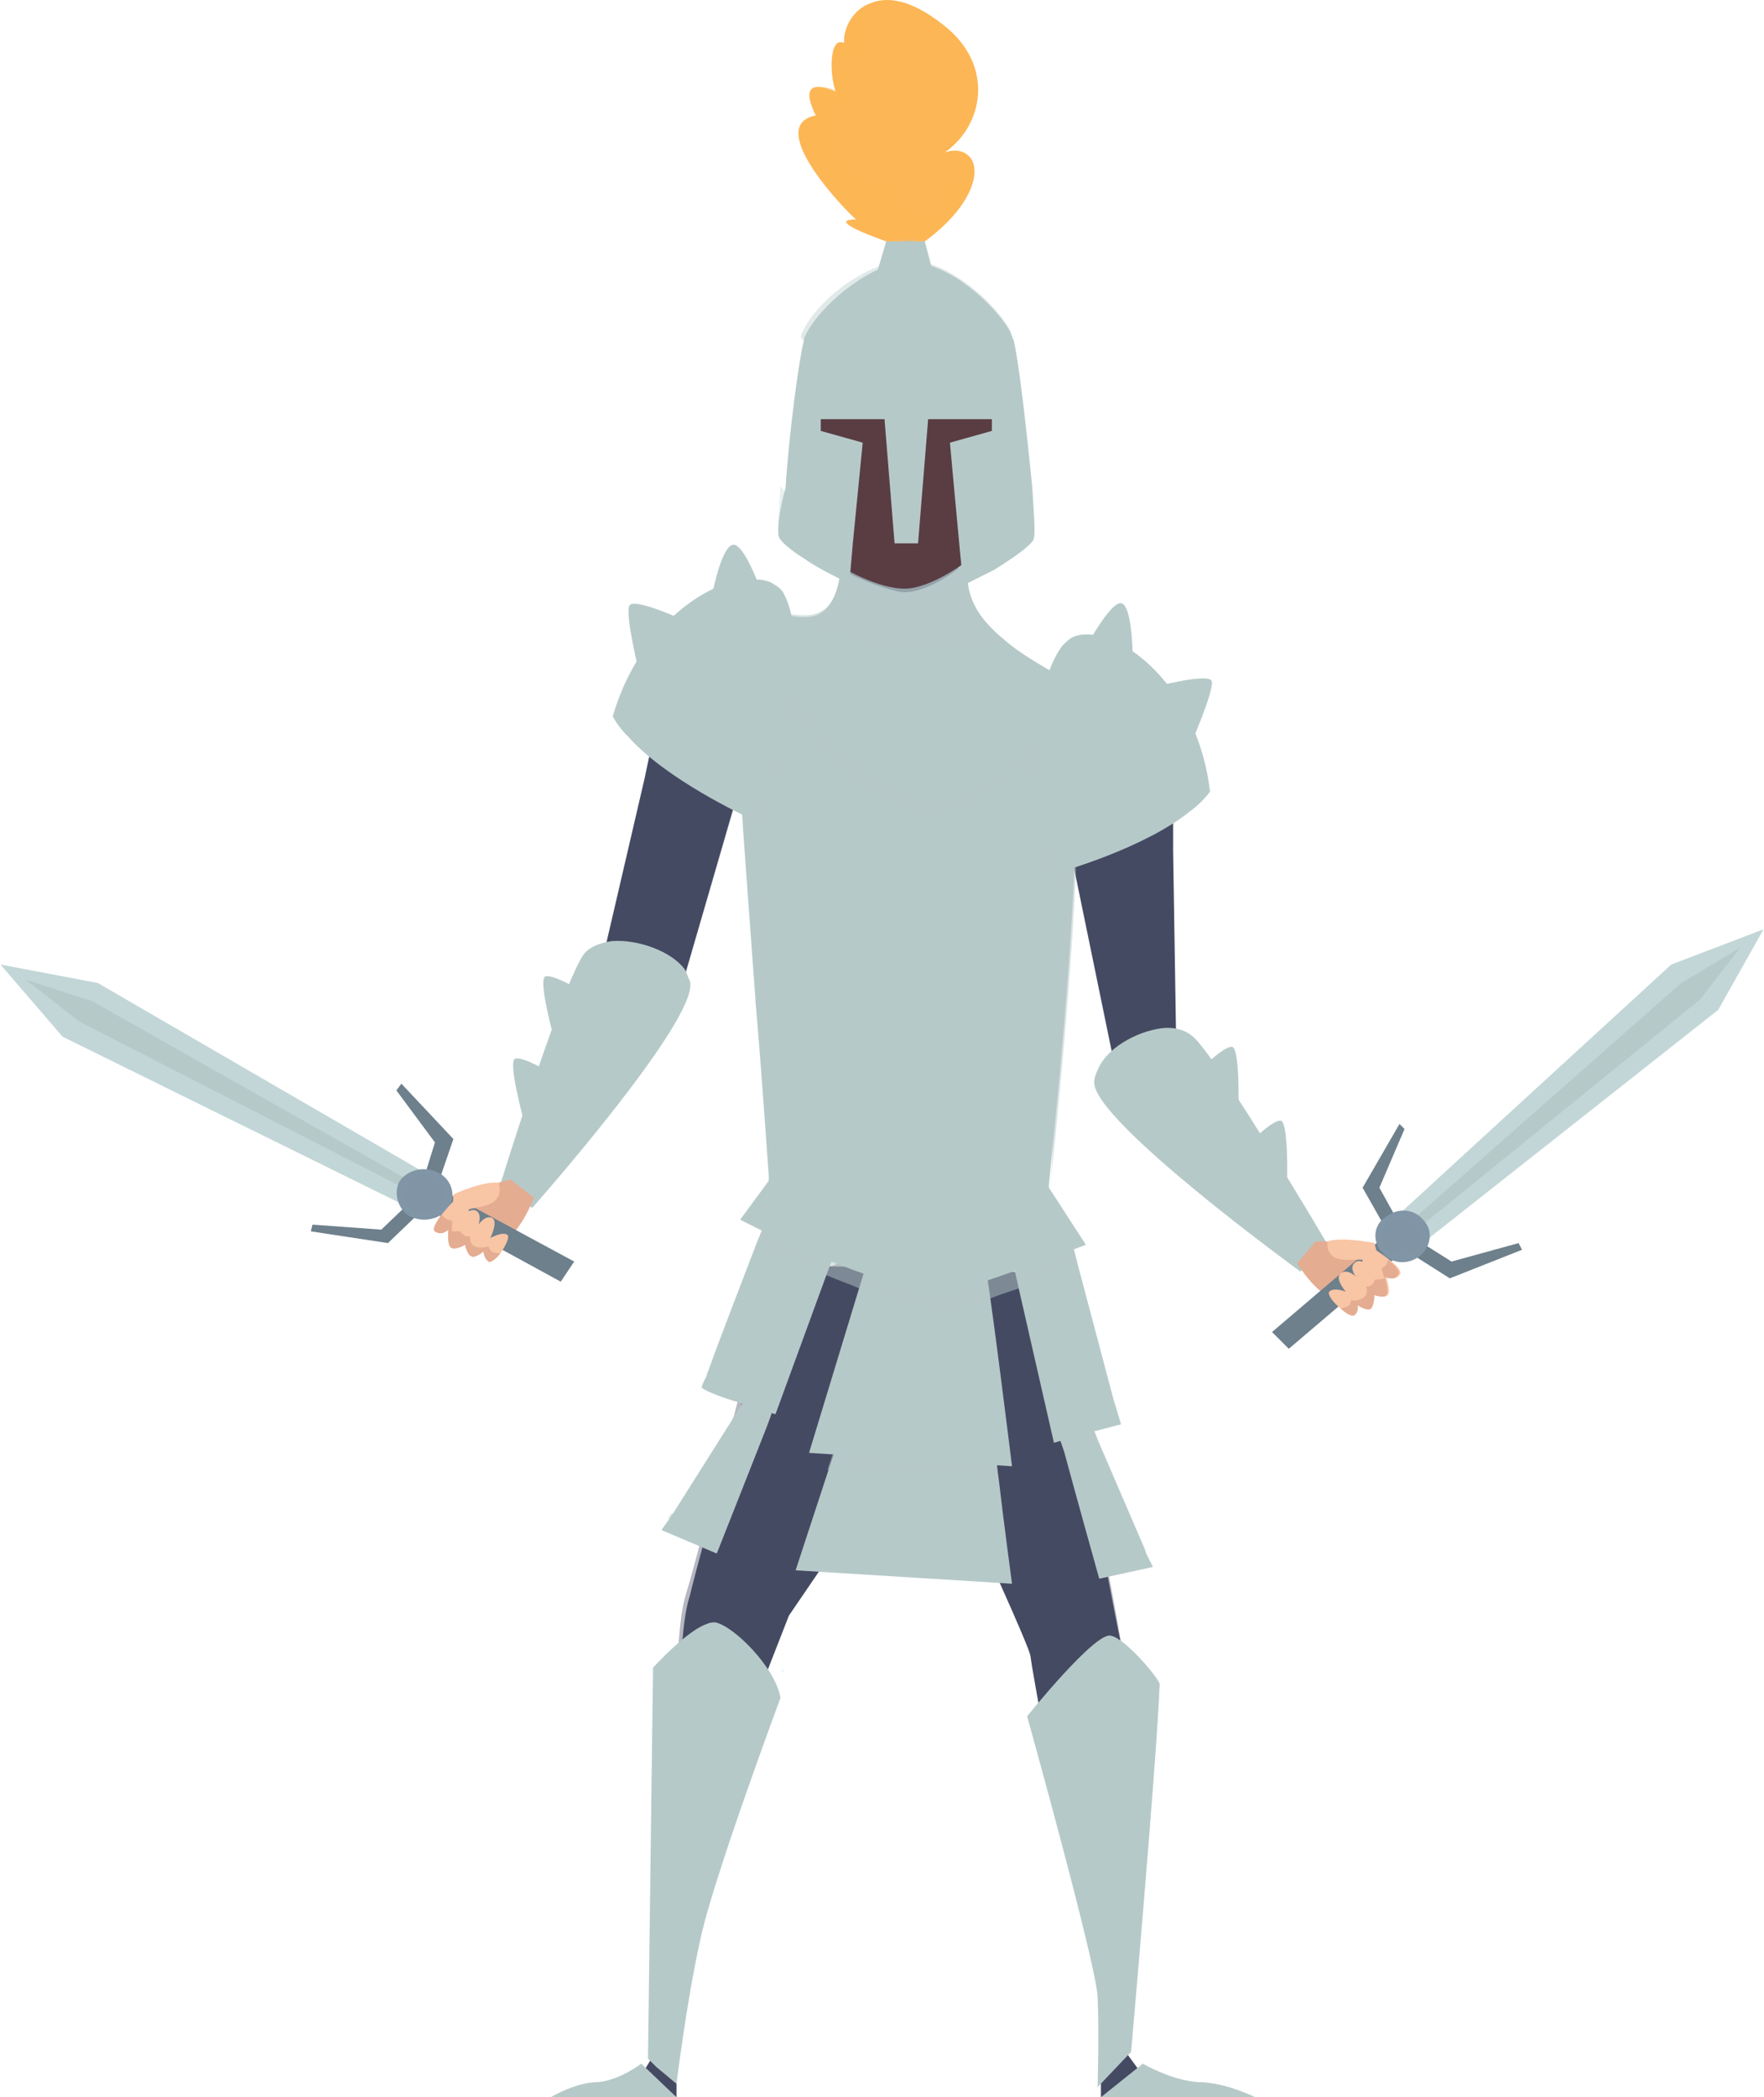 <svg width="122" height="145" viewBox="0 0 122 145" fill="none" xmlns="http://www.w3.org/2000/svg">
<path d="M77.765 141.751L79.041 143.492L76.141 145V143.144L77.765 141.751Z" fill="#454A63"/>
<path d="M45.396 141.751L44.352 143.492L46.788 145V143.144L45.396 141.751Z" fill="#454A63"/>
<path d="M46.904 118.664L51.544 119.476L52.705 116.459L54.561 111.703L61.522 101.493L61.638 101.377L63.842 98.129C63.842 98.129 64.538 99.521 65.467 101.493C65.467 101.609 65.583 101.609 65.583 101.725C67.787 106.366 71.151 113.791 71.267 114.487C71.384 115.415 71.848 117.852 71.964 118.548C71.964 118.664 71.964 118.78 71.964 118.78L77.881 115.531C77.881 115.531 77.765 114.835 77.533 113.675C76.953 110.891 75.908 105.322 74.98 100.217C74.748 98.825 74.4 97.432 74.168 96.04C73.704 93.836 73.356 91.747 73.124 90.355C73.008 89.659 72.892 88.963 72.776 88.615C72.66 88.267 72.66 88.035 72.66 88.035L59.666 87.571H58.157L53.865 87.455C53.865 87.455 53.865 87.455 53.865 87.571C53.865 87.687 53.749 88.035 53.633 88.499C53.517 88.731 53.517 89.079 53.401 89.311C53.285 89.775 53.169 90.239 52.937 90.819C52.356 92.792 51.66 95.576 50.964 98.245C49.572 103.349 48.064 108.802 47.716 110.31C47.368 111.355 47.252 112.747 47.136 114.139C46.788 116.343 46.904 118.664 46.904 118.664Z" fill="#454A63"/>
<g opacity="0.4">
<path d="M47.368 113.675L46.904 113.907C47.02 112.515 47.136 111.123 47.484 110.078C47.948 108.57 49.34 103.233 50.733 98.012C51.429 95.228 52.241 92.559 52.705 90.587C53.517 89.543 53.517 88.731 53.401 88.267C53.169 87.455 52.357 87.223 53.633 87.339C53.981 87.339 54.561 87.455 55.257 87.571C56.649 87.803 57.462 87.687 57.926 87.339C59.086 86.642 58.042 85.134 59.434 87.339C59.55 87.571 59.666 87.803 59.898 88.035C61.522 90.587 61.986 91.283 62.102 91.399L61.754 98.012C61.754 98.012 63.727 95.924 61.522 101.377L61.406 101.493L54.445 111.703L52.589 116.459L51.661 117.039L52.241 114.603C52.241 114.603 55.605 103.349 54.909 102.305C54.445 101.145 47.368 113.675 47.368 113.675Z" fill="#454A63"/>
<path d="M71.848 88.731L74.168 95.924C74.4 97.2 74.632 98.592 74.98 100.101C76.025 105.322 77.069 110.774 77.533 113.559H77.417C77.301 113.327 73.008 102.769 72.08 102.885C71.152 103.001 73.472 117.62 73.472 117.62L71.964 118.432C71.848 117.736 71.384 115.183 71.268 114.371C71.152 113.675 67.671 106.134 65.583 101.609C65.583 101.493 65.467 101.493 65.467 101.377L65.583 89.079L71.848 88.731Z" fill="#454A63"/>
</g>
<path d="M75.909 138.039C76.025 140.359 75.909 144.304 75.909 144.304L78.113 141.983L78.229 141.867C78.229 141.867 79.97 122.028 80.202 116.459C80.202 116.111 77.881 113.327 76.837 113.095C75.793 112.747 71.036 118.664 71.036 118.664C71.036 118.664 75.793 135.718 75.909 138.039Z" fill="#B6C9C9"/>
<path d="M44.816 142.332L45.396 142.912L46.788 144.072C46.788 144.072 47.484 138.387 48.412 134.21C49.224 130.15 53.981 117.387 53.981 117.387C53.633 115.299 50.733 112.399 49.456 112.167C49.34 112.167 49.108 112.167 48.876 112.283C47.484 112.747 45.164 115.299 45.164 115.299L44.816 142.332Z" fill="#B6C9C9"/>
<path opacity="0.6" d="M45.512 142.912C45.512 139.431 45.628 119.244 49.573 112.399L48.992 112.515C47.6 112.979 45.28 115.531 45.28 115.531L44.932 142.448L45.512 142.912Z" fill="#B6C9C9"/>
<path opacity="0.6" d="M78.113 141.984C78.229 141.868 79.969 122.028 80.201 116.459C80.201 116.111 77.881 113.327 76.837 113.095C78.461 120.752 78.229 137.807 78.113 141.984Z" fill="#B6C9C9"/>
<path d="M73.008 98.592C73.008 98.708 73.24 99.288 73.588 100.333C74.4 103.349 76.025 109.15 76.025 109.15L79.737 108.338L79.273 107.41L79.157 107.062L75.909 99.52L75.445 98.36L73.008 98.592Z" fill="#B6C9C9"/>
<g opacity="0.5">
<path d="M73.82 98.941L76.489 107.874L79.273 107.41L79.157 107.062L76.721 107.526L74.168 98.825L73.82 98.941Z" fill="#B6C9C9"/>
</g>
<path d="M45.744 105.786L49.572 107.41C49.572 107.41 51.777 101.841 53.053 98.593C53.517 97.316 53.865 96.388 53.865 96.272L51.893 96.156L50.733 98.012L46.556 104.626L46.324 104.974L45.744 105.786Z" fill="#B6C9C9"/>
<g opacity="0.5">
<path d="M46.208 104.973L49.108 106.25L53.053 96.736L52.705 96.62L48.876 105.785L46.44 104.625L46.208 104.973Z" fill="#B6C9C9"/>
</g>
<path opacity="0.5" d="M75.445 98.36L73.008 98.592C73.008 98.708 73.24 99.288 73.588 100.333L75.909 99.52L75.445 98.36Z" fill="#B6C9C9"/>
<path opacity="0.5" d="M50.617 98.128L52.937 98.709C53.401 97.432 53.749 96.504 53.749 96.388L51.777 96.272L50.617 98.128Z" fill="#B6C9C9"/>
<path d="M69.992 86.99L70.456 89.079L72.892 99.753L74.864 99.172L77.533 98.476L77.185 97.316L77.069 96.968L74.516 87.339L74.052 85.482L72.66 86.062L71.384 86.526L71.036 86.642L69.992 86.99Z" fill="#B6C9C9"/>
<g opacity="0.5">
<path d="M71.036 86.526C71.268 87.455 72.544 94.3 73.24 98.012V98.128L77.185 97.316L77.069 96.968L73.588 97.664C73.356 96.272 71.5 87.107 71.384 86.41L71.036 86.526Z" fill="#B6C9C9"/>
</g>
<path d="M48.528 95.924C48.528 96.04 49.572 96.504 50.732 96.852C52.124 97.316 53.633 97.78 53.633 97.78L57.113 88.267L57.809 86.41L53.749 84.554L53.053 84.206C53.053 84.206 52.705 85.018 52.24 86.178C51.312 88.615 49.688 92.791 48.992 94.764C48.992 94.88 48.876 94.996 48.876 95.112C48.644 95.576 48.528 95.808 48.528 95.924Z" fill="#B6C9C9"/>
<g opacity="0.5">
<path d="M48.876 95.112L53.285 96.62L57.23 86.178L56.882 86.062L53.053 96.156L48.992 94.764C48.876 94.88 48.876 94.996 48.876 95.112Z" fill="#B6C9C9"/>
</g>
<path d="M55.025 108.57L69.992 109.498C69.992 109.498 69.412 105.206 69.063 102.189C68.947 101.493 68.947 100.913 68.831 100.449C68.715 99.869 68.715 99.521 68.715 99.405L58.042 99.173L57.926 99.753L57.346 101.493L55.025 108.57Z" fill="#B6C9C9"/>
<g opacity="0.5">
<path d="M68.716 108.338L68.019 99.869L67.671 99.985L68.252 107.99L57.578 106.946L59.086 99.637H58.738L57.114 107.294L68.716 108.338Z" fill="#B6C9C9"/>
</g>
<path opacity="0.5" d="M57.229 101.609L69.063 102.305C68.947 101.609 68.947 101.029 68.831 100.565L57.809 99.869L57.229 101.609Z" fill="#B6C9C9"/>
<path d="M68.02 86.874C68.252 87.223 69.992 101.377 69.992 101.377L55.954 100.449L60.014 87.106L68.02 86.874Z" fill="#B6C9C9"/>
<g opacity="0.5">
<path d="M68.947 100.681L67.903 87.803L67.555 87.919L68.599 100.333L57.693 99.289L60.826 87.687L60.478 87.571L57.229 99.521L68.947 100.681Z" fill="#B6C9C9"/>
</g>
<path opacity="0.5" d="M52.241 86.178C52.589 86.294 52.821 86.41 53.285 86.642C54.445 87.106 55.721 87.687 57.114 88.151C57.926 88.499 58.622 88.731 59.434 89.079C62.102 90.123 64.539 90.935 65.119 90.819C65.583 90.819 66.975 90.355 68.483 89.775C69.064 89.543 69.76 89.311 70.456 89.079C71.384 88.731 72.196 88.383 73.008 88.035C73.588 87.803 74.052 87.571 74.516 87.455L74.052 85.598L72.66 86.178C72.544 85.714 72.544 85.482 72.544 85.482L53.749 84.67L53.053 84.322C53.053 84.206 52.705 85.018 52.241 86.178Z" fill="#B6C9C9"/>
<path d="M83.218 73.764C83.218 73.764 84.61 72.372 85.19 72.372C85.77 72.372 85.654 76.665 85.654 76.665L83.218 73.764Z" fill="#B6C9C9"/>
<path d="M86.582 78.869C86.582 78.869 87.975 77.477 88.555 77.477C89.135 77.477 89.019 81.77 89.019 81.77L86.582 78.869Z" fill="#B6C9C9"/>
<path d="M40.059 68.427C40.059 68.427 38.318 67.383 37.738 67.499C37.158 67.615 38.318 71.792 38.318 71.792L40.059 68.427Z" fill="#B6C9C9"/>
<path d="M37.971 74.112C37.971 74.112 36.23 73.068 35.65 73.184C35.07 73.3 36.23 77.477 36.23 77.477L37.971 74.112Z" fill="#B6C9C9"/>
<path d="M60.71 18.655L64.539 18.887L63.959 16.683H63.262H62.334H61.29L60.71 18.655Z" fill="#B6C9C9"/>
<path d="M61.291 16.683H63.959C67.439 14.131 67.904 11.578 66.975 10.766C66.627 10.418 66.047 10.302 65.351 10.534C68.02 8.678 68.832 4.501 65.235 1.717C63.031 -0.024 61.407 -0.256 60.246 0.208C58.854 0.672 58.274 2.181 58.39 2.993C57.346 2.413 57.346 5.197 57.81 6.357C55.142 5.197 56.07 7.286 56.418 7.982C52.821 8.678 58.39 14.479 59.202 15.175C56.882 15.175 61.291 16.683 61.291 16.683Z" fill="#FDB655"/>
<path opacity="0.5" d="M62.335 18.423H63.263C63.263 18.423 63.263 17.379 63.263 16.567H62.335V18.423Z" fill="#B6C9C9"/>
<path opacity="0.5" d="M61.29 16.683H63.959C67.439 14.131 67.903 11.578 66.975 10.766C67.439 11.694 64.771 13.551 64.423 13.551C66.627 15.987 61.986 15.059 61.522 12.042C61.754 13.319 58.158 12.506 58.622 10.534C57.578 11.23 57.23 9.606 57.462 8.098C57.694 6.705 59.086 8.214 59.086 8.214C59.086 8.214 58.274 5.197 58.39 4.269C58.506 3.341 60.014 4.385 60.014 4.385C60.014 4.385 59.202 1.369 60.478 0.208C59.086 0.672 58.506 2.181 58.622 2.993C57.578 2.413 57.578 5.197 58.042 6.357C55.373 5.197 56.301 7.286 56.649 7.982C53.053 8.678 58.622 14.479 59.434 15.175C56.881 15.175 61.29 16.683 61.29 16.683Z" fill="#FDB655"/>
<path d="M73.82 57.754L76.953 72.952L77.301 74.46L81.362 73.184L81.129 58.45V54.969V54.505L80.201 54.853L73.82 57.754Z" fill="#454A63"/>
<path opacity="0.5" d="M73.82 57.754L76.953 73.068H78.229C78.229 73.068 76.025 63.091 76.025 61.466C76.025 60.306 79.273 59.146 81.129 58.566V55.085L80.201 54.969L73.82 57.754Z" fill="#454A63"/>
<path d="M82.29 51.605C82.29 51.605 84.03 47.66 83.798 47.08C83.566 46.5 79.621 47.544 79.621 47.544L78.345 45.572C78.345 45.572 78.345 42.207 77.649 41.743C76.953 41.279 75.097 44.76 75.097 44.76L82.29 51.605Z" fill="#B6C9C9"/>
<path d="M44.236 46.616C44.236 46.616 43.191 42.439 43.539 41.859C43.888 41.279 47.6 43.019 47.6 43.019L49.224 41.279C49.224 41.279 49.805 38.031 50.617 37.682C51.429 37.334 52.705 41.047 52.705 41.047L44.236 46.616Z" fill="#B6C9C9"/>
<path d="M41.103 68.775L46.672 69.82L51.312 53.809L45.047 51.605L44.583 53.809L41.103 68.775Z" fill="#454A63"/>
<path opacity="0.5" d="M45.28 67.383L46.672 69.82L51.313 53.925L45.048 51.721L44.584 53.925C45.744 54.737 47.832 56.362 47.948 56.71C48.064 57.058 45.28 67.383 45.28 67.383Z" fill="#454A63"/>
<path d="M51.197 84.322C51.197 84.322 58.622 88.267 64.887 89.543C67.207 89.079 75.097 86.062 75.097 86.062L72.544 82.118V82.002C72.544 82.002 72.544 82.002 72.544 81.886C72.776 79.449 74.517 63.555 74.401 54.737C74.401 54.273 74.401 53.925 74.401 53.577L73.936 48.24C73.936 48.24 64.655 46.848 57.81 45.456C56.534 45.224 55.373 44.876 54.329 44.644C54.329 45.224 54.329 45.92 54.213 46.616C53.749 51.141 51.313 55.666 51.313 56.13C51.313 56.362 51.777 62.743 52.241 69.008C52.241 69.008 52.241 69.008 52.241 69.124C52.705 74.46 53.053 79.797 53.169 81.306C53.169 81.422 53.169 81.422 53.169 81.422V81.538C53.169 81.654 53.169 81.654 53.169 81.654L51.197 84.322Z" fill="#B6C9C9"/>
<path opacity="0.5" d="M51.429 56.014C51.429 56.361 52.473 69.704 53.053 77.013C53.865 70.052 52.357 57.638 52.821 56.826C53.749 55.549 54.561 51.373 55.025 49.284C57.23 53.345 60.362 55.665 63.611 56.361C64.307 56.477 64.887 56.477 65.583 56.361C67.555 56.014 69.412 54.505 70.92 52.649C71.152 54.621 71.616 59.146 71.964 60.19C72.428 61.582 73.588 61.35 73.588 61.35C73.588 61.35 72.892 79.333 72.66 81.886C72.892 79.449 74.633 63.555 74.516 54.737C73.704 52.765 72.776 50.677 72.544 49.98C72.892 49.4 73.124 48.82 73.356 48.124C66.511 44.296 65.815 42.323 67.555 37.218C67.555 37.218 58.39 32.462 58.158 38.843C57.926 45.34 55.373 43.715 52.821 43.367C53.053 44.76 53.517 46.152 54.213 47.428V47.544C54.213 47.892 54.097 48.124 53.981 48.472C53.981 48.588 53.865 48.82 53.865 48.936C53.865 49.052 53.749 49.168 53.749 49.284C53.749 49.284 53.749 49.284 53.749 49.4C53.749 49.516 53.633 49.632 53.633 49.748V49.864C53.633 49.98 53.633 49.98 53.517 50.096C53.517 50.212 53.401 50.328 53.401 50.445C53.401 50.561 53.285 50.793 53.285 50.909C53.053 51.489 52.937 51.953 52.705 52.533C52.589 52.765 52.589 52.881 52.473 53.113C52.125 54.041 51.777 54.853 51.545 55.317C51.545 55.433 51.429 55.433 51.429 55.549C51.429 55.665 51.429 55.665 51.313 55.781C51.545 55.897 51.545 55.897 51.429 56.014Z" fill="#B6C9C9"/>
<path opacity="0.4" d="M65.003 89.543L64.539 85.018C64.539 85.018 65.351 65.759 65.699 56.245C65.815 53.229 65.815 51.257 65.699 51.141L58.042 45.224C56.766 44.992 55.605 44.644 54.561 44.411C54.561 45.34 54.561 46.384 54.329 47.428V47.544C54.329 47.892 54.213 48.124 54.097 48.472C54.097 48.588 53.981 48.82 53.981 48.936C53.981 49.052 53.865 49.168 53.865 49.284C53.865 49.284 53.865 49.284 53.865 49.4C53.865 49.516 53.865 49.632 53.749 49.748V49.864C53.749 49.98 53.749 49.98 53.633 50.096C53.633 50.212 53.517 50.328 53.517 50.444C53.517 50.56 53.401 50.792 53.401 50.909C53.169 51.489 53.053 51.953 52.821 52.533C52.705 52.765 52.705 52.881 52.589 53.113C52.241 54.041 51.893 54.853 51.661 55.317C51.661 55.433 51.545 55.433 51.545 55.549C51.545 55.665 51.545 55.665 51.429 55.781V55.897C51.429 56.245 52.473 69.588 53.053 76.897C53.285 79.565 53.401 81.421 53.401 81.421L51.197 84.322C51.197 84.322 58.738 88.383 65.003 89.543Z" fill="#B6C9C9"/>
<path d="M53.053 42.091C54.329 48.588 59.434 53.925 63.727 54.969C68.136 55.898 72.08 50.793 73.472 46.848C71.848 45.92 70.456 45.108 69.528 44.296C66.511 41.859 66.395 39.771 67.672 35.942C67.672 35.942 67.439 35.826 67.091 35.71C65.583 35.014 61.523 33.39 59.434 34.898C58.738 35.362 58.274 36.29 58.274 37.682C58.158 42.787 56.418 42.903 54.562 42.555C54.097 42.323 53.517 42.207 53.053 42.091Z" fill="#B6C9C9"/>
<path opacity="0.5" d="M54.561 42.439C57.926 44.876 64.539 46.152 69.528 44.296C67.787 42.903 66.975 41.511 66.859 39.887C66.859 38.727 67.091 37.45 67.671 35.942C67.671 35.942 67.439 35.826 67.091 35.71C64.887 35.478 61.986 35.13 59.434 34.898C58.97 35.246 58.622 35.826 58.39 36.522C58.274 36.87 58.274 37.218 58.274 37.682C58.274 38.727 58.158 39.539 58.042 40.235C57.462 42.671 56.069 42.671 54.561 42.439Z" fill="#B6C9C9"/>
<path opacity="0.3" d="M58.39 39.423C59.434 40.119 61.522 40.815 62.334 40.931C63.263 41.047 64.771 40.467 66.279 39.307C66.279 38.263 66.511 37.102 66.975 35.71C66.975 35.71 66.743 35.594 66.511 35.478L58.738 36.174C58.622 36.522 58.622 36.754 58.622 37.102C58.622 38.147 58.506 38.843 58.39 39.423Z" fill="#454A63"/>
<path d="M73.24 60.306C73.24 60.306 79.157 58.682 82.406 56.014C82.87 55.665 83.334 55.201 83.682 54.737C82.754 46.848 76.721 42.903 74.168 44.063C73.936 44.179 73.704 44.412 73.472 44.644C70.108 49.168 73.24 60.306 73.24 60.306Z" fill="#B6C9C9"/>
<path opacity="0.4" d="M82.406 56.014C82.87 55.665 83.334 55.201 83.682 54.737C82.754 46.848 76.721 42.903 74.168 44.063C73.82 48.24 77.185 55.781 82.406 56.014Z" fill="#B6C9C9"/>
<path d="M42.379 49.516C42.611 49.98 42.959 50.445 43.423 50.909C46.092 53.925 51.661 56.478 51.661 56.478C51.661 56.478 52.009 55.665 52.589 54.389C53.865 51.025 56.069 44.644 54.213 41.047C54.097 40.815 53.865 40.583 53.633 40.467C53.053 40.003 52.125 40.003 51.081 40.119C48.064 40.699 44.003 43.947 42.379 49.516Z" fill="#B6C9C9"/>
<path opacity="0.4" d="M52.473 54.389C53.749 51.025 55.954 44.644 54.097 41.047C53.981 40.815 53.749 40.583 53.517 40.467C52.937 40.003 52.009 40.003 50.965 40.119C46.208 45.456 45.976 53.113 52.473 54.389Z" fill="#B6C9C9"/>
<path d="M34.606 81.886L36.81 83.51C36.81 83.51 48.412 70.4 47.716 67.847C47.6 67.615 47.484 67.267 47.368 67.035C46.44 65.759 44.119 64.947 42.379 65.063C41.451 65.179 40.639 65.527 40.291 66.107C38.782 68.427 34.606 81.886 34.606 81.886Z" fill="#B6C9C9"/>
<path opacity="0.4" d="M34.606 81.886L36.81 83.51C36.81 83.51 48.412 70.4 47.716 67.847C47.6 67.615 47.484 67.267 47.368 67.035C44.119 73.532 38.55 80.609 37.042 80.958C35.65 81.306 40.639 69.24 42.379 65.063C41.451 65.179 40.639 65.527 40.291 66.107C38.782 68.427 34.606 81.886 34.606 81.886Z" fill="#B6C9C9"/>
<path d="M34.49 85.946C35.882 85.598 36.926 82.814 36.926 82.814L35.302 81.538L34.49 81.77C34.49 81.77 32.054 83.278 31.938 83.394C31.822 83.51 31.59 83.974 31.59 83.974L34.49 85.946Z" fill="#E4AC91"/>
<path d="M29.617 81.77L28.805 83.162L38.782 88.615L39.711 87.222L29.617 81.77Z" fill="#6D808C"/>
<path d="M27.761 74.925L31.358 78.753L30.081 82.466L29.037 82.35L30.081 78.985L27.413 75.389L27.761 74.925Z" fill="#6D808C"/>
<path d="M21.496 85.134L26.833 85.946L29.733 83.162L29.037 82.466L26.369 85.018L21.612 84.67L21.496 85.134Z" fill="#6D808C"/>
<path d="M6.761 67.963L0.032 66.687L4.325 71.676L28.573 83.626L29.965 81.422L6.761 67.963Z" fill="#C2D6D7"/>
<path d="M1.772 67.731L5.485 70.632L29.037 82.698L29.385 82.234L6.413 69.24L1.772 67.731Z" fill="#B6C9C9"/>
<path d="M28.34 84.09C29.269 84.554 30.429 84.322 31.009 83.51C31.589 82.698 31.241 81.538 30.313 81.074C29.385 80.61 28.224 80.842 27.644 81.654C27.18 82.466 27.528 83.626 28.34 84.09Z" fill="#8095A5"/>
<path opacity="0.4" d="M28.689 83.626C29.269 83.974 30.197 83.742 30.545 83.162C30.893 82.582 30.777 81.77 30.081 81.422C29.501 81.074 28.573 81.306 28.225 81.886C27.877 82.466 27.993 83.278 28.689 83.626Z" fill="#8095A5"/>
<path d="M32.17 86.062C32.17 86.062 32.286 86.758 32.634 86.874C32.866 86.991 33.446 86.526 33.446 86.526C33.446 86.526 33.446 86.991 33.794 87.223C33.91 87.339 34.374 86.991 34.606 86.642C34.954 86.178 35.302 85.482 35.07 85.366C34.722 85.134 33.91 85.598 33.91 85.598C33.91 85.598 34.49 84.438 34.026 84.206C33.562 83.974 33.098 84.67 33.098 84.67C33.098 84.67 33.33 83.974 32.982 83.742C32.634 83.51 32.286 83.858 32.286 83.858C32.286 83.858 32.518 82.582 31.474 82.93C31.474 82.93 31.01 83.394 30.546 83.974C30.198 84.438 29.849 85.018 30.081 85.134C30.546 85.482 31.01 85.018 31.01 85.018C31.01 85.018 30.894 86.178 31.242 86.294C31.59 86.41 32.17 86.062 32.17 86.062Z" fill="#F8C5A5"/>
<path d="M32.17 86.062C32.17 86.062 32.286 86.759 32.634 86.875C32.866 86.991 33.446 86.526 33.446 86.526C33.446 86.526 33.446 86.991 33.794 87.223C33.91 87.339 34.374 86.991 34.606 86.643C34.258 86.643 33.91 86.642 33.794 86.178C33.446 86.294 32.402 86.41 32.518 85.482C31.706 85.598 31.59 84.438 31.59 84.438C31.59 84.438 30.778 84.438 30.546 83.974C30.198 84.438 29.849 85.018 30.081 85.134C30.546 85.482 31.01 85.018 31.01 85.018C31.01 85.018 30.894 86.178 31.242 86.294C31.59 86.41 32.17 86.062 32.17 86.062Z" fill="#E4AC91"/>
<path d="M34.49 81.77C33.33 81.654 31.357 82.582 31.357 82.582L31.241 85.134C31.241 85.134 33.097 85.366 32.401 83.626C32.981 83.394 34.954 83.51 34.49 81.77Z" fill="#F8C5A5"/>
<path d="M91.687 85.83L89.947 87.919C89.947 87.919 75.561 77.477 75.677 74.809C75.677 74.577 75.793 74.228 75.909 73.996C76.489 72.488 78.577 71.328 80.317 71.096C81.245 70.98 82.058 71.212 82.638 71.792C84.494 73.648 91.687 85.83 91.687 85.83Z" fill="#B6C9C9"/>
<path opacity="0.4" d="M91.687 85.83L89.947 87.919C89.947 87.919 75.561 77.477 75.677 74.809C75.677 74.576 75.793 74.228 75.909 73.996C80.665 79.681 87.742 85.482 89.251 85.598C90.643 85.714 82.986 74.925 80.317 71.212C81.245 71.096 82.058 71.328 82.638 71.908C84.494 73.648 91.687 85.83 91.687 85.83Z" fill="#B6C9C9"/>
<path d="M92.731 89.891C91.223 89.891 89.715 87.339 89.715 87.339L90.991 85.83H91.803C91.803 85.83 94.587 86.874 94.703 86.874C94.82 86.874 95.168 87.339 95.168 87.339L92.731 89.891Z" fill="#E4AC91"/>
<path d="M96.56 84.786L97.72 85.946L89.134 93.255L87.974 92.095L96.56 84.786Z" fill="#6D808C"/>
<path d="M96.791 77.709L94.239 82.118L96.211 85.598L97.139 85.25L95.399 82.118L97.139 78.057L96.791 77.709Z" fill="#6D808C"/>
<path d="M105.261 86.41L100.272 88.383L96.792 86.178L97.256 85.25L100.388 87.223L105.029 85.946L105.261 86.41Z" fill="#6D808C"/>
<path d="M115.587 66.687L121.968 64.251L118.835 69.82L97.952 86.294L96.096 84.554L115.587 66.687Z" fill="#C2D6D7"/>
<path d="M120.344 65.527L117.559 69.124L97.256 85.598L96.792 85.134L116.283 67.963L120.344 65.527Z" fill="#B6C9C9"/>
<path d="M98.3 86.758C97.487 87.455 96.327 87.455 95.631 86.642C94.935 85.946 94.935 84.786 95.747 84.206C96.559 83.51 97.72 83.51 98.416 84.322C99.112 85.018 98.996 86.062 98.3 86.758Z" fill="#8095A5"/>
<path opacity="0.4" d="M97.836 86.41C97.256 86.875 96.444 86.875 95.98 86.41C95.516 85.946 95.516 85.134 95.98 84.67C96.56 84.206 97.372 84.206 97.836 84.67C98.416 85.134 98.416 85.946 97.836 86.41Z" fill="#8095A5"/>
<path d="M95.052 89.543C95.052 89.543 95.052 90.239 94.82 90.471C94.588 90.703 93.892 90.239 93.892 90.239C93.892 90.239 94.008 90.703 93.66 90.935C93.544 91.051 93.08 90.819 92.731 90.471C92.267 90.123 91.803 89.543 91.919 89.311C92.267 88.963 93.08 89.311 93.08 89.311C93.08 89.311 92.267 88.383 92.731 88.035C93.196 87.687 93.776 88.267 93.776 88.267C93.776 88.267 93.312 87.687 93.66 87.339C94.008 86.99 94.356 87.339 94.356 87.339C94.356 87.339 93.892 86.178 94.936 86.294C94.936 86.294 95.516 86.642 96.096 87.106C96.56 87.455 97.024 87.919 96.792 88.151C96.444 88.615 95.864 88.267 95.864 88.267C95.864 88.267 96.212 89.311 95.98 89.543C95.748 89.775 95.052 89.543 95.052 89.543Z" fill="#F8C5A5"/>
<path d="M95.052 89.543C95.052 89.543 95.052 90.239 94.82 90.471C94.588 90.703 93.891 90.239 93.891 90.239C93.891 90.239 94.007 90.703 93.659 90.935C93.543 91.051 93.079 90.819 92.731 90.471C93.079 90.355 93.427 90.355 93.427 89.891C93.775 90.007 94.82 89.775 94.472 88.963C95.284 88.963 95.168 87.803 95.168 87.803C95.168 87.803 95.98 87.687 95.98 87.107C96.444 87.455 96.908 87.919 96.676 88.151C96.328 88.615 95.748 88.267 95.748 88.267C95.748 88.267 96.096 89.311 95.864 89.543C95.748 89.775 95.052 89.543 95.052 89.543Z" fill="#E4AC91"/>
<path d="M91.803 85.83C92.847 85.482 95.052 85.946 95.052 85.946L95.748 88.383C95.748 88.383 94.008 88.963 94.24 87.107C93.66 86.991 91.687 87.571 91.803 85.83Z" fill="#F8C5A5"/>
<path opacity="0.3" d="M51.197 84.322C51.197 84.322 58.622 88.267 64.887 89.543C67.207 89.079 75.097 86.062 75.097 86.062L72.544 82.118C72.544 82.118 66.511 85.25 64.423 85.018C62.335 84.786 53.285 81.422 53.285 81.422L51.197 84.322Z" fill="#B6C9C9"/>
<path d="M66.975 38.727C66.975 38.727 64.423 40.699 62.566 40.699C60.71 40.699 58.39 39.307 58.39 39.307L55.721 26.777L58.274 24.688L63.379 24.572L67.207 24.224L68.716 24.688L68.832 30.953L66.975 38.727Z" fill="#593D43"/>
<path d="M53.865 37.102C53.981 37.45 54.677 38.031 55.605 38.611C56.417 39.191 57.578 39.771 58.738 40.351L58.97 37.682L59.666 30.605L56.765 29.793V28.981H61.174L61.87 37.566H63.494L64.191 28.981H68.599V29.793L65.699 30.605L65.931 33.158L66.395 38.147L66.627 40.467C67.323 40.119 68.019 39.771 68.715 39.423C70.224 38.495 71.5 37.566 71.5 37.218C71.616 36.87 71.5 35.478 71.384 33.622C71.036 30.025 70.456 24.92 70.108 23.528C69.992 23.296 69.992 23.18 69.876 22.948C68.831 21.092 65.815 18.307 63.03 18.075C62.914 18.075 62.914 18.075 62.798 18.075C62.566 18.075 62.218 18.191 61.986 18.191C59.202 18.887 56.301 21.672 55.605 23.412V23.528C55.257 24.804 54.561 30.025 54.329 33.738C53.865 35.362 53.749 36.754 53.865 37.102Z" fill="#B6C9C9"/>
<path opacity="0.3" d="M66.395 38.031L66.627 40.351C67.323 40.003 68.019 39.655 68.716 39.307C70.224 38.379 71.5 37.45 71.5 37.102C71.616 36.754 71.5 35.362 71.384 33.506C70.456 35.71 68.6 37.334 66.395 38.031Z" fill="#B6C9C9"/>
<path opacity="0.3" d="M53.865 37.102C53.981 37.45 54.677 38.031 55.605 38.611C56.417 39.191 57.577 39.771 58.737 40.351L58.969 37.682C57.113 36.87 55.373 35.478 53.981 33.622C53.865 35.362 53.749 36.754 53.865 37.102Z" fill="#B6C9C9"/>
<path opacity="0.4" d="M55.373 23.296C60.942 30.605 65.931 28.633 69.876 22.832C68.832 20.976 65.815 18.191 63.031 17.959C62.915 17.959 62.915 17.959 62.799 17.959C62.567 17.959 62.219 18.075 61.987 18.075C58.97 18.655 55.954 21.44 55.373 23.296Z" fill="#B6C9C9"/>
<path d="M62.102 89.195V89.311C62.218 89.427 62.102 89.195 62.102 89.195Z" fill="#B6C9C9"/>
<path d="M54.213 115.415L54.097 115.531C54.097 115.647 54.213 115.415 54.213 115.415Z" fill="#B6C9C9"/>
<path d="M79.041 142.68L76.141 145H86.815C86.815 145 84.726 143.956 82.87 143.956C81.014 143.84 79.041 142.68 79.041 142.68Z" fill="#B6C9C9"/>
<path d="M44.351 142.68L46.788 145H38.086C38.086 145 39.827 143.956 41.335 143.956C42.843 143.84 44.351 142.68 44.351 142.68Z" fill="#B6C9C9"/>
</svg>
